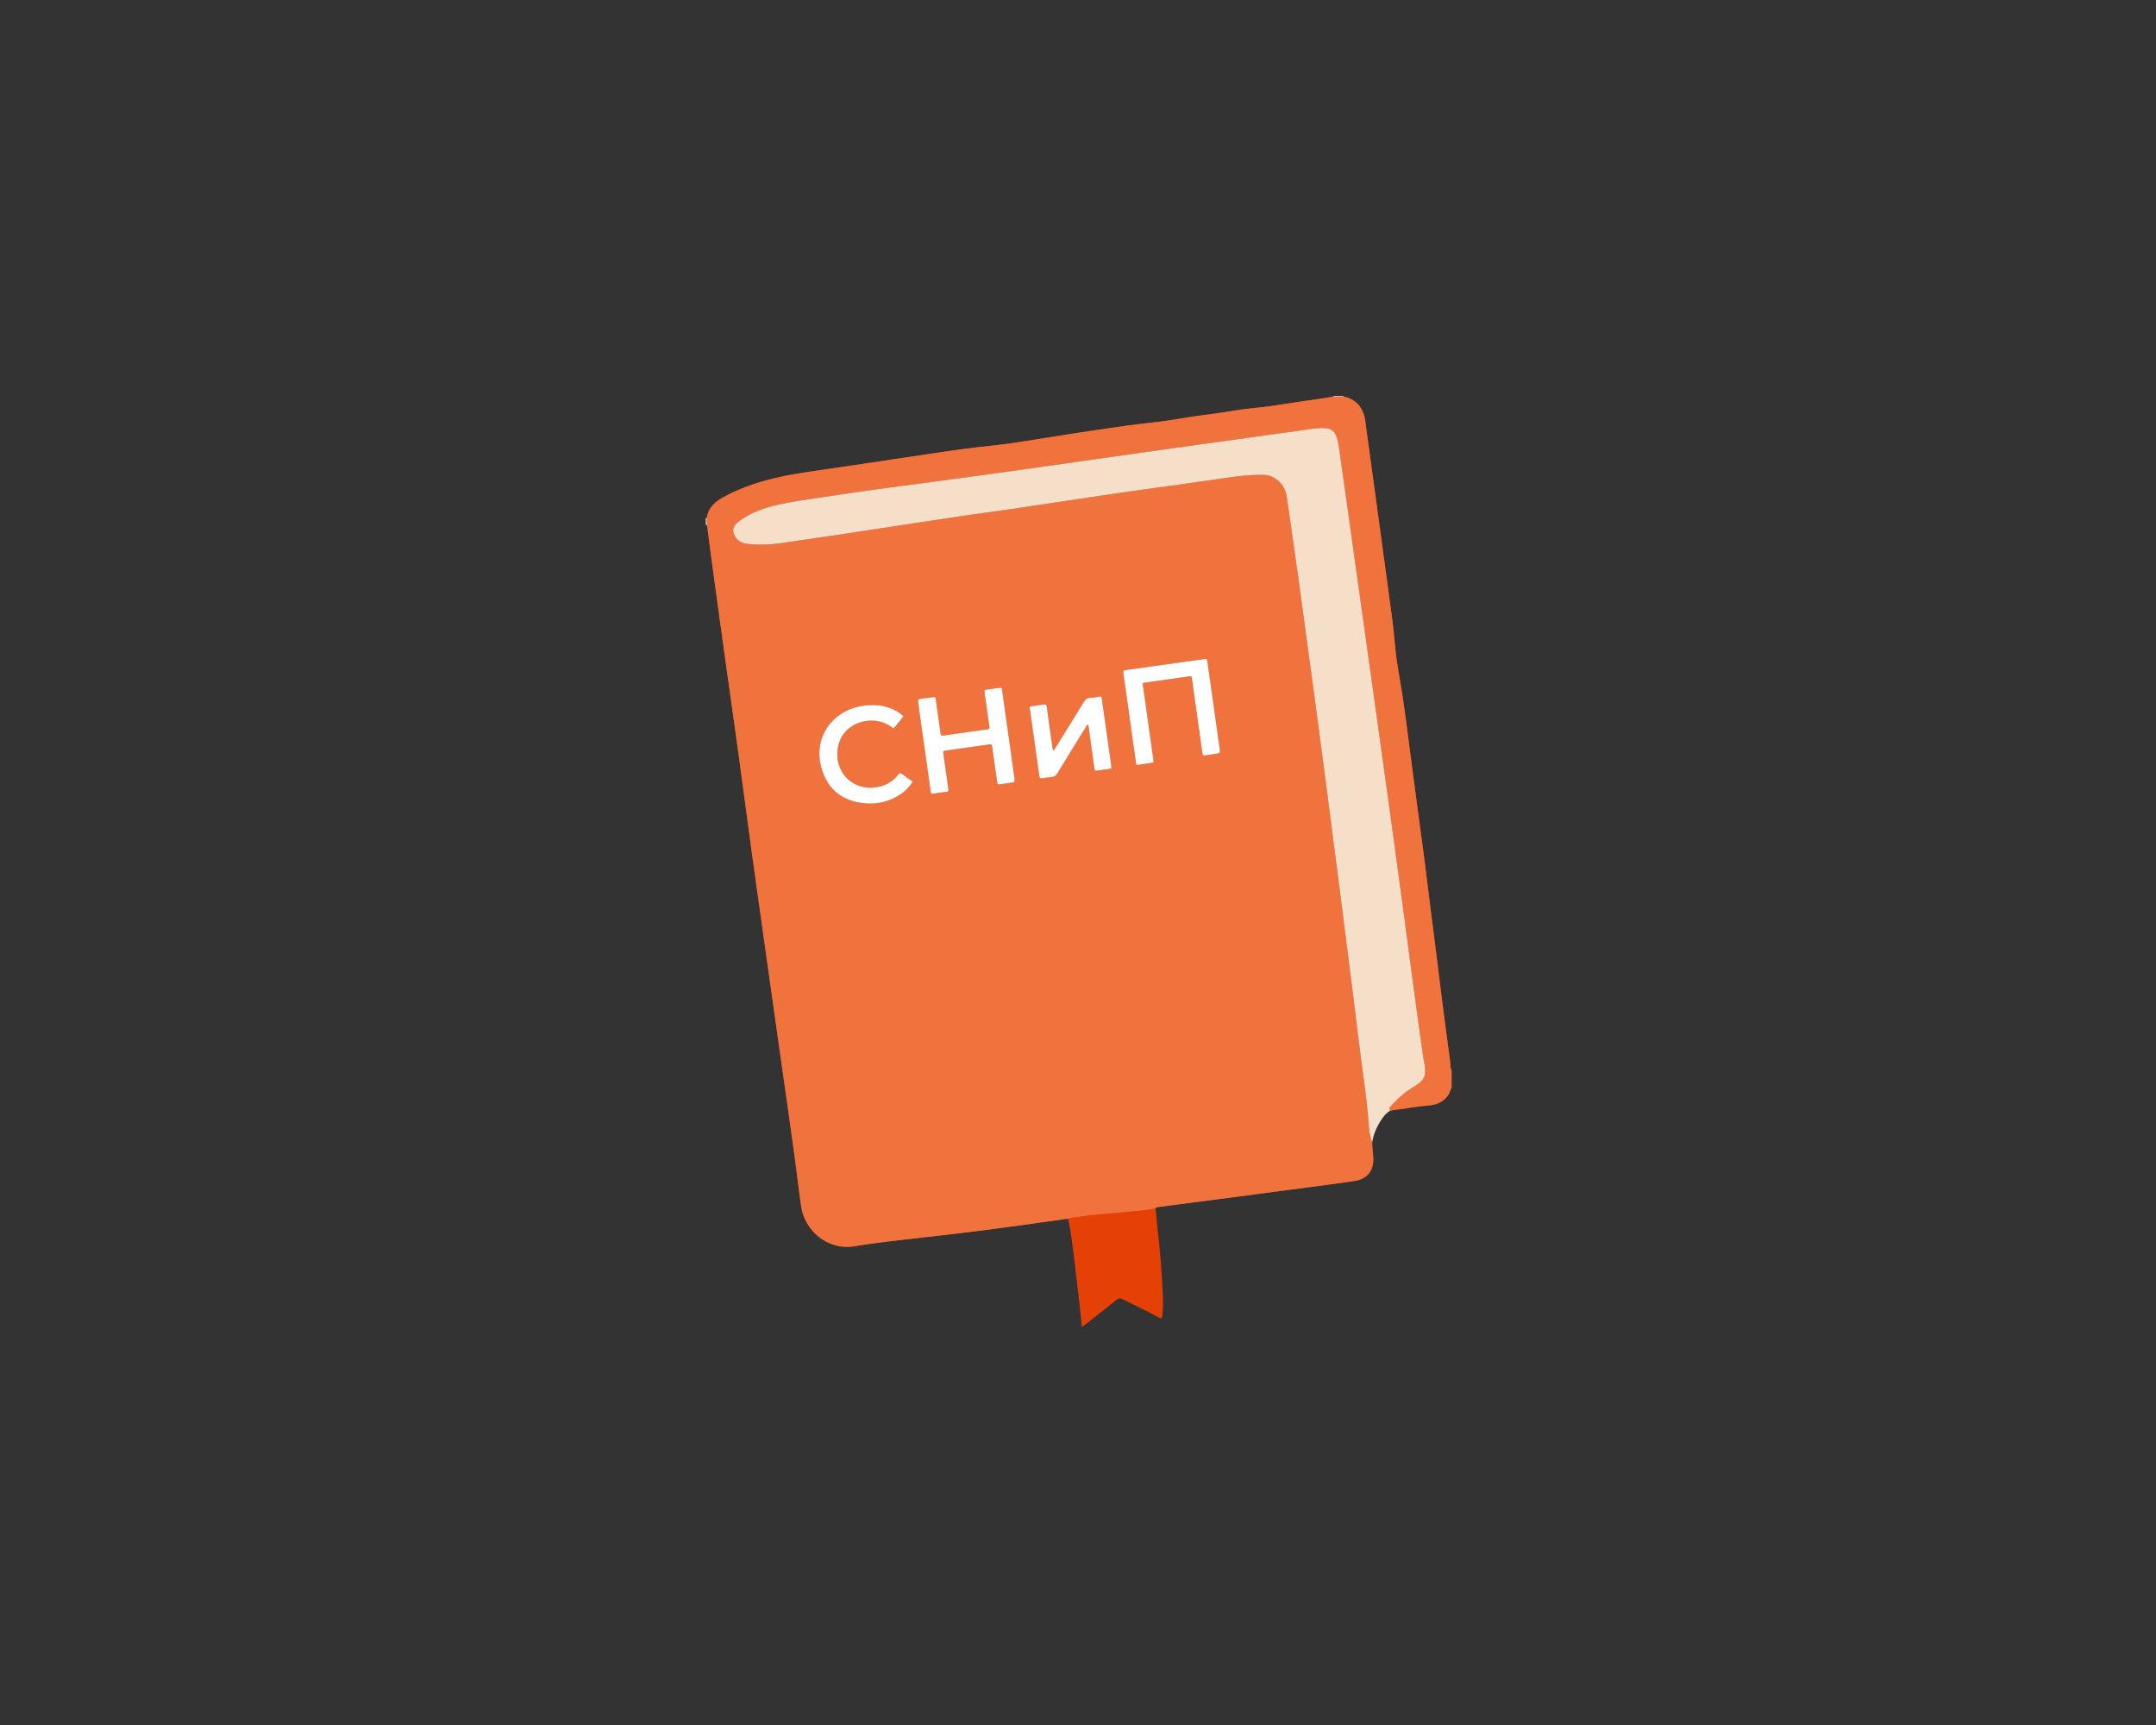 <?xml version="1.0" encoding="UTF-8"?> <svg xmlns="http://www.w3.org/2000/svg" xmlns:xlink="http://www.w3.org/1999/xlink" version="1.1" x="0px" y="0px" viewBox="0 0 1280 1024" style="enable-background:new 0 0 1280 1024;" xml:space="preserve"><rect x="0" y="0" width="1280" height="1024" fill="#333333" stroke="none"/> <style type="text/css"> .st0{fill:#E54107;} .st1{fill:#F0733D;} .st2{fill:#F5DFC8;} .st3{fill:#FFFFFF;} </style> <g id="Слой_2"> <path class="st0" d="M861.8,635.46c0,3.36,0,6.71,0,10.07c-0.77,1.11-0.79,2.49-1.48,3.65c-2.57,4.34-6.54,6.39-11.36,6.9 c-4.98,0.53-9.97,1-14.88,1.96c-2.94,0.58-5.97,0.48-8.86,1.34c-0.75-1.45,0.13-2.43,1.01-3.39c3.69-4.02,7.74-7.62,12.42-10.47 c1.57-0.96,3.12-1.94,4.51-3.16c1.9-1.67,2.96-3.72,2.9-6.31c-0.04-1.6-0.08-3.18-0.4-4.77c-0.44-2.19-0.81-4.4-1.13-6.61 c-1.04-7.35-2.06-14.7-3.06-22.06c-1.39-10.2-2.75-20.41-4.12-30.61c-1.18-8.86-2.34-17.73-3.53-26.59 c-1.38-10.28-2.78-20.57-4.18-30.85c-1.33-9.81-2.66-19.62-4.01-29.42c-1.36-9.88-2.75-19.76-4.12-29.65 c-1.2-8.62-2.38-17.24-3.58-25.85c-1.37-9.8-2.75-19.6-4.12-29.41c-1.35-9.64-2.68-19.29-4.03-28.93 c-1.53-10.91-3.07-21.81-4.6-32.72c-1.5-10.67-2.98-21.35-4.47-32.02c-1.39-9.88-2.78-19.76-4.19-29.64 c-0.71-4.98-1.29-9.98-2.26-14.91c-1.26-6.36-3.97-8.3-10.41-7.97c-4.63,0.24-9.19,1.13-13.78,1.74 c-9.97,1.32-19.93,2.77-29.89,4.15c-9.65,1.34-19.3,2.67-28.95,4.01c-10.99,1.53-21.98,3.08-32.97,4.63 c-9.41,1.33-18.82,2.65-28.22,3.99c-10.67,1.52-21.34,3.08-32.01,4.59c-10.75,1.52-21.51,3.01-32.27,4.49 c-11.31,1.55-22.63,3.09-33.94,4.6c-10.13,1.36-20.27,2.62-30.39,4.04c-11.86,1.66-23.72,3.36-35.55,5.16 c-8.29,1.26-16.6,2.4-24.77,4.29c-7.44,1.72-14.54,4.3-20.93,8.61c-1.33,0.9-2.62,1.83-3.63,3.1c-1.29,1.63-1.63,3.4-0.88,5.39 c1.31,3.48,3.86,5.41,7.47,5.93c3.65,0.52,7.34,0.46,11.01,0.42c7.22-0.07,14.28-1.56,21.39-2.56c11.54-1.62,23.07-3.36,34.6-5.1 c11.05-1.66,22.1-3.39,33.15-5.07c10.03-1.52,20.05-3.06,30.08-4.52c8.53-1.24,17.09-2.33,25.63-3.58 c11.22-1.64,22.42-3.37,33.64-5.04c11.14-1.67,22.27-3.37,33.41-4.97c11.06-1.6,22.14-3.08,33.22-4.63 c9.65-1.35,19.29-2.72,28.94-4.1c6.89-0.98,13.78-1.85,20.75-1.76c1.36,0.02,2.71,0.02,4.04,0.38c5.85,1.56,10,6.37,10.9,12.63 c0.86,6.01,1.75,12.01,2.61,18.01c1.54,10.74,3.09,21.49,4.58,32.24c1.38,9.96,2.69,19.93,4.04,29.9 c1.53,11.23,3.09,22.46,4.6,33.69c1.37,10.13,2.7,20.26,4.04,30.38c1.41,10.6,2.82,21.21,4.2,31.81 c1.18,9.02,2.32,18.05,3.48,27.08c1.36,10.53,2.75,21.05,4.1,31.58c1.2,9.34,2.37,18.69,3.55,28.03 c1.53,12.04,3.07,24.07,4.58,36.11c1.36,10.85,2.63,21.71,4.04,32.56c1.75,13.46,3.84,26.87,4.77,40.42 c0.27,3.88,0.77,7.77,2.17,11.46c-0.01,3.2,0.57,6.37,0.66,9.56c0.2,7.46-3.84,12.24-11.25,13.35c-3.4,0.51-6.8,0.99-10.2,1.44 c-18.05,2.4-36.1,4.8-54.16,7.18c-17.34,2.28-34.69,4.53-52.04,6.79c-1.65,0.22-1.7,0.22-1.54,1.9c0.36,3.82,0.74,7.63,1.16,11.44 c1.41,12.95,2.5,25.92,3.08,38.93c0.17,3.83,0.24,7.67-0.27,11.49c-0.11,0.85-0.09,1.75-0.77,2.38c-0.49,0.06-0.8-0.22-1.14-0.41 c-7.15-3.9-14.53-7.36-21.82-11c-1.32-0.66-2.23-0.58-3.41,0.37c-6.1,4.92-12.27,9.74-18.42,14.58c-0.65,0.51-1.23,1.2-2.28,1.34 c-0.45-4.43-0.83-8.71-1.32-12.98c-1.19-10.39-2.4-20.78-3.67-31.17c-0.75-6.1-1.6-12.19-2.81-18.22c-0.32-1.6-0.35-1.6-2.02-1.47 c-0.4,0.03-0.8,0.06-1.19,0.12c-16.36,2.39-32.74,4.61-49.14,6.74c-15.84,2.07-31.74,3.67-47.6,5.57 c-8.96,1.07-17.94,2.08-26.83,3.63c-16.72,2.91-29.97-9.75-31.98-23.37c-1.45-9.87-2.56-19.8-3.9-29.69 c-1.47-10.84-3.02-21.67-4.55-32.5c-1.51-10.67-3.06-21.34-4.57-32.01c-1.36-9.57-2.69-19.13-4.04-28.7 c-1.37-9.72-2.76-19.45-4.13-29.17c-1.34-9.49-2.67-18.98-4-28.46c-1.39-9.88-2.79-19.76-4.15-29.65c-1.36-9.89-2.67-19.78-4-29.67 c-1.39-10.29-2.75-20.58-4.16-30.86c-1.33-9.73-2.71-19.45-4.08-29.18c-1.34-9.57-2.71-19.13-4.04-28.7 c-1.24-8.86-2.46-17.72-3.67-26.58c-1.36-9.89-2.71-19.78-4.04-29.67c-0.89-6.65-1.75-13.3-2.62-19.94 c-0.05-1.36-0.09-2.73-0.14-4.09c0.84-5.75,4.49-9.33,9.27-12.04c1.18-0.67,2.38-1.31,3.59-1.92c8.69-4.32,17.83-7.37,27.24-9.65 c8.47-2.05,17.08-3.32,25.69-4.58c10.27-1.5,20.54-3,30.8-4.53c11.21-1.67,22.42-3.38,33.63-5.05c9.79-1.46,19.58-2.94,29.41-4.1 c7.14-0.84,14.3-1.5,21.41-2.54c11.29-1.65,22.55-3.59,33.83-5.32c11.28-1.73,22.57-3.42,33.88-5.01 c10.83-1.53,21.74-2.38,32.53-4.3c7.54-1.34,15.16-2.28,22.75-3.29c6.41-0.85,12.76-2.14,19.2-2.79c4.37-0.44,8.74-0.84,13.09-1.52 c5.76-0.9,11.52-1.74,17.28-2.64c6.23-0.97,12.51-1.63,18.7-2.87c1.83-0.01,3.66-0.01,5.49-0.02c6.31,1.19,10.45,4.85,12.39,10.97 c0.34,1.06,0.55,2.17,0.7,3.27c1.2,8.62,2.36,17.24,3.54,25.86c1.37,10.05,2.76,20.09,4.13,30.13c1.35,9.89,2.68,19.78,4.02,29.67 c1.38,10.21,2.74,20.41,4.16,30.62c0.88,6.33,1.46,12.69,2.06,19.05c0.91,9.63,2.94,19.09,4.35,28.64 c1.85,12.56,3.44,25.15,5.07,37.74c1.19,9.18,2.41,18.36,3.63,27.54c1.34,10.05,2.75,20.09,4.06,30.14 c1.22,9.34,2.33,18.7,3.51,28.05c1.21,9.58,2.44,19.17,3.65,28.75c1.19,9.51,2.33,19.02,3.55,28.52 c1.52,11.88,3.07,23.75,4.72,35.62C861.18,631.78,860.88,633.73,861.8,635.46z M602.26,461.89c-0.17-1.23-0.43-3.13-0.7-5.02 c-1.53-10.83-3.06-21.65-4.58-32.48c-0.68-4.82-1.33-9.65-2.02-14.47c-0.25-1.78-0.28-1.77-2.11-1.51 c-1.9,0.27-3.82,0.42-5.69,0.78c-3.06,0.6-2.96-0.31-2.47,3.37c0.82,6.09,1.75,12.17,2.61,18.25c0.28,1.96,0.24,1.97-1.71,2.24 c-2.93,0.4-5.85,0.82-8.78,1.23c-5.61,0.79-11.23,1.54-16.84,2.39c-1.07,0.16-1.43-0.16-1.55-1.14c-0.22-1.74-0.51-3.47-0.75-5.21 c-0.68-4.9-1.35-9.81-2.04-14.7c-0.26-1.86-0.31-1.9-2.07-1.69c-2.46,0.3-4.9,0.69-7.36,1c-1.01,0.13-1.34,0.56-1.16,1.6 c0.32,1.89,0.5,3.8,0.76,5.7c1.72,12.17,3.44,24.34,5.16,36.51c0.51,3.64,1,7.28,1.52,10.91c0.23,1.61,0.27,1.63,1.99,1.41 c2.53-0.33,5.06-0.71,7.6-1.03c0.81-0.1,1.11-0.4,0.99-1.23c-0.31-2.05-0.55-4.11-0.84-6.17c-0.7-4.98-1.44-9.95-2.12-14.94 c-0.26-1.88-0.2-1.89,1.56-2.13c8.54-1.2,17.08-2.38,25.61-3.63c1.11-0.16,1.58-0.01,1.72,1.19c0.36,3.01,0.85,6.01,1.28,9.01 c0.59,4.11,1.2,8.21,1.74,12.33c0.14,1.03,0.55,1.34,1.55,1.18c2.44-0.39,4.9-0.68,7.35-1.06 C602.5,464.31,602.49,464.27,602.26,461.89z M678.5,406.5c-0.3-1.12,0.56-1.17,1.52-1.31c8.54-1.19,17.07-2.43,25.61-3.64 c1.72-0.24,1.77-0.23,2.04,1.69c1.5,10.59,2.97,21.19,4.45,31.78c0.57,4.03,1.18,8.06,1.7,12.09c0.15,1.13,0.59,1.5,1.7,1.31 c1.89-0.33,3.79-0.57,5.68-0.85c3.26-0.48,3.26-0.48,2.81-3.72c-2.39-16.91-4.77-33.83-7.16-50.74c-0.29-2.05-0.29-2.1-2.32-1.82 c-9.81,1.35-19.61,2.73-29.42,4.1c-5.3,0.74-10.59,1.5-15.89,2.23c-2.48,0.34-2.52,0.32-2.2,2.69c0.57,4.19,1.2,8.38,1.78,12.57 c1.51,10.75,3,21.5,4.5,32.26c0.35,2.53,0.69,5.06,1.07,7.59c0.1,0.67,0.13,1.5,1.24,1.33c2.76-0.43,5.52-0.85,8.29-1.22 c0.89-0.12,1.01-0.59,0.91-1.31c-0.18-1.26-0.34-2.53-0.52-3.8c-1.37-9.72-2.75-19.44-4.12-29.17 C679.62,414.61,679.08,410.66,678.5,406.5z M625.54,445.62c-0.65-0.75-0.61-1.41-0.7-2.03c-1.12-7.98-2.28-15.96-3.34-23.95 c-0.17-1.26-0.58-1.66-1.81-1.45c-2.2,0.37-4.42,0.64-6.64,0.96c-1.81,0.26-1.82,0.26-1.59,2.08c0.04,0.32,0.12,0.63,0.17,0.94 c1.04,7.43,2.08,14.86,3.13,22.29c0.77,5.45,1.59,10.9,2.31,16.36c0.15,1.17,0.52,1.45,1.68,1.23c1.8-0.35,3.63-0.57,5.46-0.72 c1.65-0.13,2.69-0.83,3.57-2.29c5.51-9.08,11.11-18.1,16.71-27.12c0.37-0.6,0.57-1.43,1.36-1.69c0.48,0.51,0.44,1.01,0.5,1.47 c1.14,8.14,2.3,16.28,3.39,24.42c0.15,1.12,0.49,1.55,1.65,1.37c2.44-0.39,4.9-0.72,7.35-1.05c0.89-0.12,1.26-0.55,1.08-1.45 c-0.09-0.47-0.13-0.95-0.19-1.42c-0.9-6.4-1.8-12.8-2.71-19.2c-0.93-6.56-1.89-13.11-2.78-19.68c-0.14-1.07-0.56-1.34-1.55-1.17 c-1.73,0.3-3.47,0.72-5.21,0.75c-2.03,0.04-3.08,1.03-4.08,2.68c-5.39,8.87-10.9,17.67-16.37,26.49 C626.51,444.1,626.09,444.76,625.54,445.62z M536.4,425.17c-2.57-2.4-5.39-3.99-8.51-5.07c-5.5-1.92-11.12-1.96-16.79-0.94 c-17.53,3.14-29.49,19.77-22.7,39c3.92,11.1,12.3,17.26,23.98,18.58c8.37,0.95,16.21-0.84,23.15-5.83c2.55-1.83,4.64-4.1,6.36-6.93 c-2.18-1.54-4.29-2.97-6.32-4.51c-0.96-0.73-1.5-0.72-2.29,0.31c-3.31,4.33-7.76,6.76-13.14,7.57 c-14.13,2.13-25.23-9.35-22.66-23.63c2.36-13.11,14.81-17.05,23.29-15.71c3.22,0.51,6.11,1.79,8.75,3.68 c0.53,0.38,1.01,0.83,1.61,0.07C532.84,429.59,534.59,427.42,536.4,425.17z"></path> </g> <g id="Слой_1"> <g> <path class="st1" d="M860.92,629.94c-1.65-11.86-3.19-23.74-4.72-35.62c-1.22-9.5-2.35-19.02-3.55-28.52 c-1.2-9.59-2.44-19.17-3.65-28.75c-1.18-9.35-2.29-18.7-3.51-28.05c-1.31-10.05-2.72-20.09-4.06-30.14 c-1.23-9.18-2.44-18.36-3.63-27.54c-1.63-12.59-3.22-25.18-5.07-37.74c-1.41-9.55-3.44-19.01-4.35-28.64 c-0.6-6.36-1.19-12.72-2.06-19.05c-1.41-10.2-2.77-20.41-4.16-30.62c-1.34-9.89-2.67-19.78-4.02-29.67 c-1.37-10.05-2.75-20.09-4.13-30.14c-1.18-8.62-2.35-17.25-3.54-25.86c-0.15-1.1-0.37-2.21-0.7-3.27 c-1.94-6.12-6.08-9.78-12.39-10.97c-1.83,0.01-3.66,0.01-5.49,0.02c-6.19,1.24-12.47,1.9-18.7,2.87 c-5.76,0.9-11.53,1.73-17.28,2.64c-4.34,0.68-8.72,1.08-13.09,1.52c-6.44,0.65-12.78,1.94-19.2,2.79 c-7.6,1.01-15.21,1.95-22.75,3.29c-10.79,1.92-21.7,2.77-32.53,4.3c-11.3,1.6-22.59,3.28-33.88,5.01 c-11.28,1.73-22.53,3.67-33.83,5.32c-7.11,1.04-14.27,1.7-21.41,2.54c-9.83,1.15-19.62,2.64-29.41,4.1 c-11.21,1.67-22.42,3.38-33.63,5.05c-10.27,1.53-20.53,3.04-30.8,4.53c-8.61,1.25-17.22,2.52-25.69,4.58 c-9.42,2.28-18.55,5.33-27.24,9.65c-1.21,0.6-2.41,1.25-3.59,1.92c-4.78,2.71-8.43,6.29-9.27,12.04c0.05,1.36,0.09,2.73,0.14,4.09 c0.87,6.65,1.73,13.3,2.62,19.94c1.33,9.89,2.68,19.78,4.04,29.67c1.21,8.86,2.43,17.72,3.67,26.58c1.34,9.57,2.7,19.13,4.04,28.7 c1.37,9.73,2.74,19.45,4.08,29.18c1.41,10.28,2.78,20.57,4.16,30.86c1.33,9.89,2.64,19.79,4,29.67 c1.36,9.89,2.76,19.77,4.15,29.65c1.33,9.49,2.66,18.98,4,28.46c1.37,9.72,2.76,19.45,4.13,29.17c1.35,9.57,2.68,19.14,4.04,28.7 c1.52,10.67,3.06,21.34,4.57,32.01c1.53,10.83,3.08,21.66,4.55,32.5c1.34,9.89,2.45,19.81,3.9,29.69 c2.01,13.62,15.25,26.28,31.98,23.37c8.89-1.55,17.87-2.56,26.83-3.63c15.86-1.9,31.76-3.51,47.6-5.57 c16.4-2.14,32.78-4.36,49.14-6.74c0.04-0.01,0.07-0.01,0.11-0.01c18.25-3.73,36.5-3.54,54.74-6.42c0.04-0.67,0.38-0.72,1.59-0.88 c2.92-0.38,5.84-0.76,8.76-1.14c0.52-0.12,1.04-0.23,1.55-0.36c-0.52,0.13-1.04,0.24-1.55,0.36c14.42-1.88,28.85-3.75,43.27-5.65 c18.06-2.37,36.11-4.78,54.16-7.18c3.4-0.45,6.81-0.93,10.2-1.44c7.4-1.11,11.45-5.89,11.25-13.35c-0.09-3.19-0.67-6.36-0.66-9.56 c-1.4-3.69-1.9-7.59-2.17-11.46c-0.94-13.56-3.02-26.97-4.77-40.42c-1.41-10.84-2.68-21.71-4.04-32.56 c-1.51-12.04-3.06-24.07-4.58-36.11c-1.18-9.34-2.35-18.69-3.55-28.03c-1.35-10.53-2.74-21.05-4.1-31.58 c-1.17-9.02-2.31-18.05-3.48-27.08c-1.38-10.61-2.8-21.21-4.2-31.81c-1.34-10.13-2.68-20.26-4.04-30.38 c-1.52-11.23-3.08-22.46-4.6-33.69c-1.36-9.97-2.66-19.94-4.04-29.9c-1.49-10.75-3.04-21.49-4.58-32.24 c-0.86-6.01-1.75-12.01-2.61-18.01c-0.9-6.26-5.05-11.07-10.9-12.63c-1.34-0.36-2.69-0.36-4.04-0.38 c-6.97-0.09-13.87,0.78-20.75,1.76c-9.65,1.37-19.29,2.74-28.94,4.1c-11.07,1.55-22.15,3.04-33.22,4.63 c-11.14,1.61-22.27,3.31-33.41,4.97c-11.21,1.68-22.42,3.41-33.64,5.04c-8.53,1.24-17.09,2.33-25.63,3.58 c-10.03,1.46-20.06,2.99-30.08,4.52c-11.05,1.68-22.1,3.41-33.15,5.07c-11.53,1.73-23.06,3.48-34.6,5.1 c-7.11,1-14.17,2.49-21.39,2.56c-3.68,0.04-7.36,0.1-11.01-0.42c-3.61-0.52-6.16-2.45-7.47-5.93c-0.75-1.99-0.41-3.76,0.88-5.39 c1.01-1.27,2.3-2.21,3.63-3.1c6.39-4.3,13.48-6.88,20.93-8.61c8.18-1.89,16.49-3.03,24.77-4.29c11.84-1.8,23.69-3.51,35.55-5.16 c10.12-1.41,20.26-2.68,30.39-4.04c11.32-1.52,22.63-3.05,33.94-4.6c10.76-1.48,21.51-2.97,32.27-4.49 c10.67-1.51,21.34-3.07,32.01-4.59c9.41-1.34,18.81-2.67,28.22-3.99c10.99-1.55,21.98-3.09,32.97-4.63 c9.65-1.35,19.3-2.67,28.95-4.01c9.96-1.39,19.92-2.83,29.89-4.15c4.59-0.61,9.15-1.5,13.78-1.74c6.44-0.33,9.15,1.61,10.41,7.97 c0.98,4.92,1.55,9.93,2.26,14.91c1.41,9.88,2.8,19.76,4.19,29.64c1.5,10.67,2.98,21.35,4.47,32.02 c1.53,10.91,3.07,21.81,4.6,32.72c1.35,9.64,2.68,19.29,4.03,28.93c1.37,9.8,2.75,19.6,4.12,29.41c1.2,8.62,2.38,17.24,3.58,25.85 c1.37,9.88,2.76,19.76,4.12,29.65c1.35,9.81,2.68,19.61,4.01,29.42c1.4,10.28,2.8,20.56,4.18,30.85 c1.19,8.86,2.35,17.73,3.53,26.59c1.36,10.21,2.73,20.41,4.12,30.61c1,7.36,2.02,14.71,3.06,22.06c0.31,2.21,0.69,4.42,1.13,6.61 c0.32,1.58,0.36,3.17,0.4,4.77c0.06,2.59-1,4.63-2.9,6.31c-1.39,1.22-2.93,2.21-4.51,3.16c-4.68,2.85-8.73,6.45-12.42,10.47 c-0.88,0.96-1.76,1.94-1.01,3.39c2.89-0.87,5.92-0.77,8.86-1.34c4.91-0.96,9.9-1.43,14.88-1.96c4.82-0.51,8.79-2.56,11.36-6.9 c0.69-1.16,0.71-2.55,1.48-3.65c0-3.36,0-6.71,0-10.07C860.88,633.73,861.18,631.78,860.92,629.94z M669.22,397.62 c5.3-0.73,10.6-1.49,15.89-2.23c9.81-1.37,19.61-2.75,29.42-4.1c2.03-0.28,2.03-0.24,2.32,1.82c2.39,16.91,4.77,33.83,7.16,50.74 c0.46,3.23,0.46,3.23-2.81,3.72c-1.9,0.28-3.8,0.52-5.68,0.85c-1.12,0.2-1.56-0.17-1.7-1.31c-0.52-4.04-1.13-8.06-1.7-12.09 c-1.49-10.59-2.96-21.19-4.45-31.78c-0.27-1.92-0.33-1.94-2.04-1.69c-8.54,1.21-17.07,2.45-25.61,3.64 c-0.96,0.13-1.81,0.19-1.52,1.31c0.58,4.16,1.13,8.11,1.69,12.06c1.37,9.72,2.75,19.44,4.12,29.17c0.18,1.26,0.34,2.53,0.52,3.8 c0.1,0.72-0.02,1.19-0.91,1.31c-2.77,0.36-5.53,0.79-8.29,1.22c-1.11,0.17-1.14-0.66-1.24-1.33c-0.38-2.53-0.71-5.06-1.07-7.59 c-1.5-10.75-3-21.5-4.5-32.26c-0.59-4.19-1.22-8.37-1.78-12.57C666.7,397.94,666.74,397.96,669.22,397.62z M613.06,419.14 c2.21-0.32,4.43-0.59,6.64-0.96c1.23-0.2,1.64,0.19,1.81,1.45c1.06,7.99,2.21,15.97,3.34,23.95c0.09,0.63,0.06,1.29,0.7,2.03 c0.54-0.86,0.97-1.52,1.38-2.19c5.47-8.82,10.98-17.62,16.37-26.49c1-1.65,2.05-2.64,4.08-2.68c1.74-0.03,3.48-0.45,5.21-0.75 c0.99-0.17,1.41,0.1,1.55,1.17c0.89,6.56,1.85,13.12,2.78,19.68c0.91,6.4,1.81,12.8,2.71,19.2c0.07,0.47,0.1,0.95,0.19,1.42 c0.18,0.9-0.19,1.33-1.08,1.45c-2.45,0.33-4.91,0.65-7.35,1.05c-1.15,0.19-1.5-0.25-1.65-1.37c-1.09-8.15-2.25-16.28-3.39-24.42 c-0.07-0.47-0.03-0.97-0.5-1.47c-0.78,0.26-0.98,1.09-1.36,1.69c-5.59,9.03-11.2,18.04-16.71,27.12 c-0.88,1.46-1.93,2.16-3.57,2.29c-1.83,0.14-3.66,0.36-5.46,0.72c-1.16,0.23-1.53-0.05-1.68-1.23c-0.72-5.46-1.54-10.9-2.31-16.36 c-1.05-7.43-2.08-14.86-3.13-22.29c-0.04-0.32-0.13-0.63-0.17-0.94C611.24,419.4,611.25,419.4,613.06,419.14z M546.19,414.93 c2.46-0.31,4.9-0.69,7.36-1c1.75-0.22,1.8-0.17,2.07,1.69c0.7,4.9,1.36,9.8,2.04,14.7c0.24,1.74,0.54,3.47,0.75,5.21 c0.12,0.99,0.48,1.31,1.55,1.14c5.6-0.85,11.22-1.6,16.84-2.39c2.93-0.41,5.85-0.83,8.78-1.23c1.94-0.27,1.99-0.28,1.71-2.24 c-0.86-6.08-1.79-12.16-2.61-18.25c-0.49-3.68-0.59-2.77,2.47-3.37c1.88-0.37,3.8-0.52,5.69-0.78c1.83-0.26,1.86-0.27,2.11,1.51 c0.69,4.82,1.34,9.65,2.02,14.47c1.52,10.83,3.06,21.65,4.58,32.48c0.27,1.9,0.53,3.79,0.7,5.02c0.24,2.38,0.24,2.42-1.34,2.67 c-2.45,0.38-4.9,0.68-7.35,1.06c-1,0.16-1.42-0.15-1.55-1.18c-0.54-4.11-1.15-8.22-1.74-12.33c-0.43-3-0.92-6-1.28-9.01 c-0.14-1.2-0.6-1.35-1.72-1.19c-8.53,1.25-17.07,2.43-25.61,3.63c-1.76,0.25-1.81,0.26-1.56,2.13c0.68,4.98,1.42,9.96,2.12,14.94 c0.29,2.06,0.53,4.12,0.84,6.17c0.12,0.83-0.18,1.14-0.99,1.23c-2.54,0.31-5.06,0.7-7.6,1.03c-1.72,0.22-1.76,0.2-1.99-1.41 c-0.53-3.63-1.01-7.27-1.52-10.91c-1.72-12.17-3.44-24.34-5.16-36.51c-0.27-1.9-0.44-3.81-0.76-5.7 C544.86,415.49,545.18,415.06,546.19,414.93z M511.1,419.15c5.67-1.01,11.28-0.97,16.79,0.94c3.12,1.09,5.94,2.67,8.51,5.07 c-1.81,2.25-3.56,4.41-5.28,6.6c-0.6,0.76-1.08,0.3-1.61-0.07c-2.64-1.89-5.54-3.17-8.75-3.68c-8.48-1.34-20.93,2.6-23.29,15.71 c-2.57,14.28,8.53,25.76,22.66,23.63c5.38-0.81,9.83-3.24,13.14-7.57c0.78-1.02,1.33-1.03,2.29-0.31 c2.03,1.53,4.14,2.96,6.32,4.51c-1.72,2.82-3.82,5.09-6.36,6.93c-6.94,4.99-14.78,6.78-23.15,5.83 c-11.68-1.32-20.06-7.48-23.98-18.58C481.61,438.92,493.57,422.29,511.1,419.15z"></path> <path class="st2" d="M419,307.42c0.19,0.03,0.39,0.06,0.58,0.09c0.04,1.37,0.09,2.73,0.14,4.09c-0.24,0.04-0.48,0.09-0.72,0.14 C419,310.3,419,308.86,419,307.42z"></path> <path class="st2" d="M791.89,235.37c-0.05-0.12-0.09-0.25-0.13-0.37c1.92,0,3.84,0,5.76,0c-0.03,0.12-0.08,0.24-0.13,0.36 C795.55,235.36,793.72,235.37,791.89,235.37z"></path> <path class="st2" d="M825.22,659.4c-2.42,1.39-4.02,3.57-5.47,5.84c-2.54,3.97-4.38,8.24-5.08,12.95 c-1.4-3.69-1.9-7.59-2.17-11.47c-0.94-13.56-3.02-26.97-4.77-40.42c-1.41-10.84-2.68-21.71-4.04-32.56 c-1.51-12.04-3.06-24.07-4.58-36.11c-1.18-9.34-2.35-18.69-3.55-28.03c-1.35-10.53-2.74-21.05-4.1-31.58 c-1.17-9.02-2.31-18.05-3.48-27.08c-1.38-10.61-2.8-21.21-4.2-31.81c-1.34-10.13-2.68-20.26-4.04-30.38 c-1.52-11.23-3.08-22.46-4.6-33.69c-1.36-9.97-2.66-19.94-4.04-29.9c-1.49-10.75-3.04-21.49-4.58-32.24 c-0.86-6.01-1.75-12.01-2.61-18.01c-0.9-6.26-5.05-11.07-10.9-12.63c-1.34-0.36-2.69-0.36-4.04-0.38 c-6.97-0.09-13.87,0.78-20.75,1.76c-9.65,1.37-19.29,2.74-28.94,4.1c-11.07,1.55-22.15,3.04-33.22,4.63 c-11.14,1.61-22.27,3.31-33.41,4.97c-11.21,1.68-22.42,3.41-33.64,5.04c-8.53,1.24-17.09,2.33-25.63,3.58 c-10.03,1.46-20.06,2.99-30.08,4.52c-11.05,1.68-22.1,3.41-33.15,5.07c-11.53,1.73-23.06,3.48-34.6,5.1 c-7.11,1-14.17,2.49-21.39,2.56c-3.68,0.04-7.36,0.1-11.01-0.42c-3.61-0.52-6.16-2.45-7.47-5.93c-0.75-1.99-0.41-3.76,0.88-5.39 c1.01-1.27,2.3-2.21,3.63-3.1c6.39-4.3,13.48-6.88,20.93-8.61c8.18-1.89,16.49-3.03,24.77-4.29c11.84-1.8,23.69-3.51,35.55-5.16 c10.12-1.41,20.26-2.68,30.39-4.04c11.32-1.52,22.63-3.05,33.94-4.6c10.76-1.48,21.51-2.97,32.27-4.49 c10.67-1.51,21.34-3.07,32.01-4.59c9.41-1.34,18.81-2.67,28.22-3.99c10.99-1.55,21.98-3.09,32.97-4.63 c9.65-1.35,19.3-2.67,28.95-4.01c9.96-1.39,19.92-2.83,29.89-4.15c4.59-0.61,9.15-1.5,13.78-1.74c6.44-0.33,9.15,1.61,10.41,7.97 c0.98,4.92,1.55,9.93,2.26,14.91c1.41,9.88,2.8,19.76,4.19,29.64c1.5,10.67,2.98,21.35,4.47,32.02 c1.53,10.91,3.07,21.81,4.6,32.72c1.35,9.64,2.68,19.29,4.03,28.93c1.37,9.8,2.75,19.6,4.12,29.41c1.2,8.62,2.38,17.24,3.58,25.85 c1.37,9.88,2.76,19.76,4.12,29.65c1.35,9.81,2.68,19.61,4.01,29.42c1.4,10.28,2.8,20.56,4.18,30.85 c1.19,8.86,2.35,17.73,3.53,26.59c1.36,10.21,2.73,20.41,4.12,30.61c1,7.36,2.02,14.71,3.06,22.06c0.31,2.21,0.69,4.42,1.13,6.61 c0.32,1.58,0.36,3.17,0.4,4.77c0.06,2.59-1,4.63-2.9,6.31c-1.39,1.22-2.93,2.21-4.51,3.16c-4.68,2.85-8.73,6.45-12.42,10.47 C825.35,656.96,824.47,657.94,825.22,659.4z"></path> <path class="st3" d="M602.26,461.89c0.24,2.38,0.24,2.42-1.34,2.67c-2.45,0.38-4.9,0.68-7.35,1.06c-1,0.16-1.42-0.15-1.55-1.18 c-0.54-4.11-1.15-8.22-1.74-12.33c-0.43-3-0.92-6-1.28-9.01c-0.14-1.2-0.6-1.35-1.72-1.19c-8.53,1.25-17.07,2.43-25.61,3.63 c-1.76,0.25-1.81,0.26-1.56,2.13c0.68,4.98,1.42,9.96,2.12,14.94c0.29,2.06,0.53,4.12,0.84,6.17c0.12,0.83-0.18,1.14-0.99,1.23 c-2.54,0.31-5.06,0.7-7.6,1.03c-1.72,0.22-1.76,0.2-1.99-1.41c-0.53-3.63-1.01-7.27-1.52-10.91c-1.72-12.17-3.44-24.34-5.16-36.51 c-0.27-1.9-0.44-3.81-0.76-5.7c-0.18-1.04,0.14-1.47,1.16-1.6c2.46-0.31,4.9-0.69,7.36-1c1.75-0.22,1.8-0.17,2.07,1.69 c0.7,4.9,1.36,9.8,2.04,14.7c0.24,1.74,0.54,3.47,0.75,5.21c0.12,0.99,0.48,1.31,1.55,1.14c5.6-0.85,11.22-1.6,16.84-2.39 c2.93-0.41,5.85-0.83,8.78-1.23c1.94-0.27,1.99-0.28,1.71-2.24c-0.86-6.08-1.79-12.16-2.61-18.25c-0.49-3.68-0.59-2.77,2.47-3.37 c1.88-0.37,3.8-0.52,5.69-0.78c1.83-0.26,1.86-0.27,2.11,1.51c0.69,4.82,1.34,9.65,2.02,14.47c1.52,10.83,3.06,21.65,4.58,32.48 C601.82,458.77,602.09,460.67,602.26,461.89z"></path> <path class="st3" d="M678.5,406.5c0.58,4.16,1.13,8.11,1.69,12.06c1.37,9.72,2.75,19.44,4.12,29.17c0.18,1.26,0.34,2.53,0.52,3.8 c0.1,0.72-0.02,1.19-0.91,1.31c-2.77,0.36-5.53,0.79-8.29,1.22c-1.11,0.17-1.14-0.66-1.24-1.33c-0.38-2.53-0.71-5.06-1.07-7.59 c-1.5-10.75-3-21.5-4.5-32.26c-0.59-4.19-1.22-8.37-1.78-12.57c-0.32-2.37-0.28-2.35,2.2-2.69c5.3-0.73,10.6-1.49,15.89-2.23 c9.81-1.37,19.61-2.75,29.42-4.1c2.03-0.28,2.03-0.24,2.32,1.82c2.39,16.91,4.77,33.83,7.16,50.74c0.46,3.23,0.46,3.23-2.81,3.72 c-1.9,0.28-3.8,0.52-5.68,0.85c-1.12,0.2-1.56-0.17-1.7-1.31c-0.52-4.04-1.13-8.06-1.7-12.09c-1.49-10.59-2.96-21.19-4.45-31.78 c-0.27-1.92-0.33-1.94-2.04-1.69c-8.54,1.21-17.07,2.45-25.61,3.64C679.06,405.33,678.2,405.38,678.5,406.5z"></path> <path class="st3" d="M625.54,445.62c0.54-0.86,0.97-1.52,1.38-2.19c5.47-8.82,10.98-17.62,16.37-26.49c1-1.65,2.05-2.64,4.08-2.68 c1.74-0.03,3.48-0.45,5.21-0.75c0.99-0.17,1.41,0.1,1.55,1.17c0.89,6.56,1.85,13.12,2.78,19.68c0.91,6.4,1.81,12.8,2.71,19.2 c0.07,0.47,0.1,0.95,0.19,1.42c0.18,0.9-0.19,1.33-1.08,1.45c-2.45,0.33-4.91,0.65-7.35,1.05c-1.15,0.19-1.5-0.25-1.65-1.37 c-1.09-8.15-2.25-16.28-3.39-24.42c-0.07-0.47-0.03-0.97-0.5-1.47c-0.78,0.26-0.98,1.09-1.36,1.69 c-5.59,9.03-11.2,18.04-16.71,27.12c-0.88,1.46-1.93,2.16-3.57,2.29c-1.83,0.14-3.66,0.36-5.46,0.72 c-1.16,0.23-1.53-0.05-1.68-1.23c-0.72-5.46-1.54-10.9-2.31-16.36c-1.05-7.43-2.08-14.86-3.13-22.29 c-0.04-0.32-0.13-0.63-0.17-0.94c-0.23-1.82-0.22-1.83,1.59-2.08c2.21-0.32,4.43-0.59,6.64-0.96c1.23-0.2,1.64,0.19,1.81,1.45 c1.06,7.99,2.21,15.97,3.34,23.95C624.93,444.21,624.9,444.87,625.54,445.62z"></path> <path class="st3" d="M536.4,425.17c-1.81,2.25-3.56,4.41-5.28,6.6c-0.6,0.76-1.08,0.3-1.61-0.07c-2.64-1.89-5.54-3.17-8.75-3.68 c-8.48-1.34-20.93,2.6-23.29,15.71c-2.57,14.28,8.53,25.76,22.66,23.63c5.38-0.81,9.83-3.24,13.14-7.57 c0.78-1.02,1.33-1.03,2.29-0.31c2.03,1.53,4.14,2.96,6.32,4.51c-1.72,2.82-3.82,5.09-6.36,6.93c-6.94,4.99-14.78,6.78-23.15,5.83 c-11.68-1.32-20.06-7.48-23.98-18.58c-6.79-19.24,5.18-35.87,22.7-39c5.67-1.01,11.28-0.97,16.79,0.94 C531.01,421.18,533.83,422.77,536.4,425.17z"></path> </g> </g> </svg> 